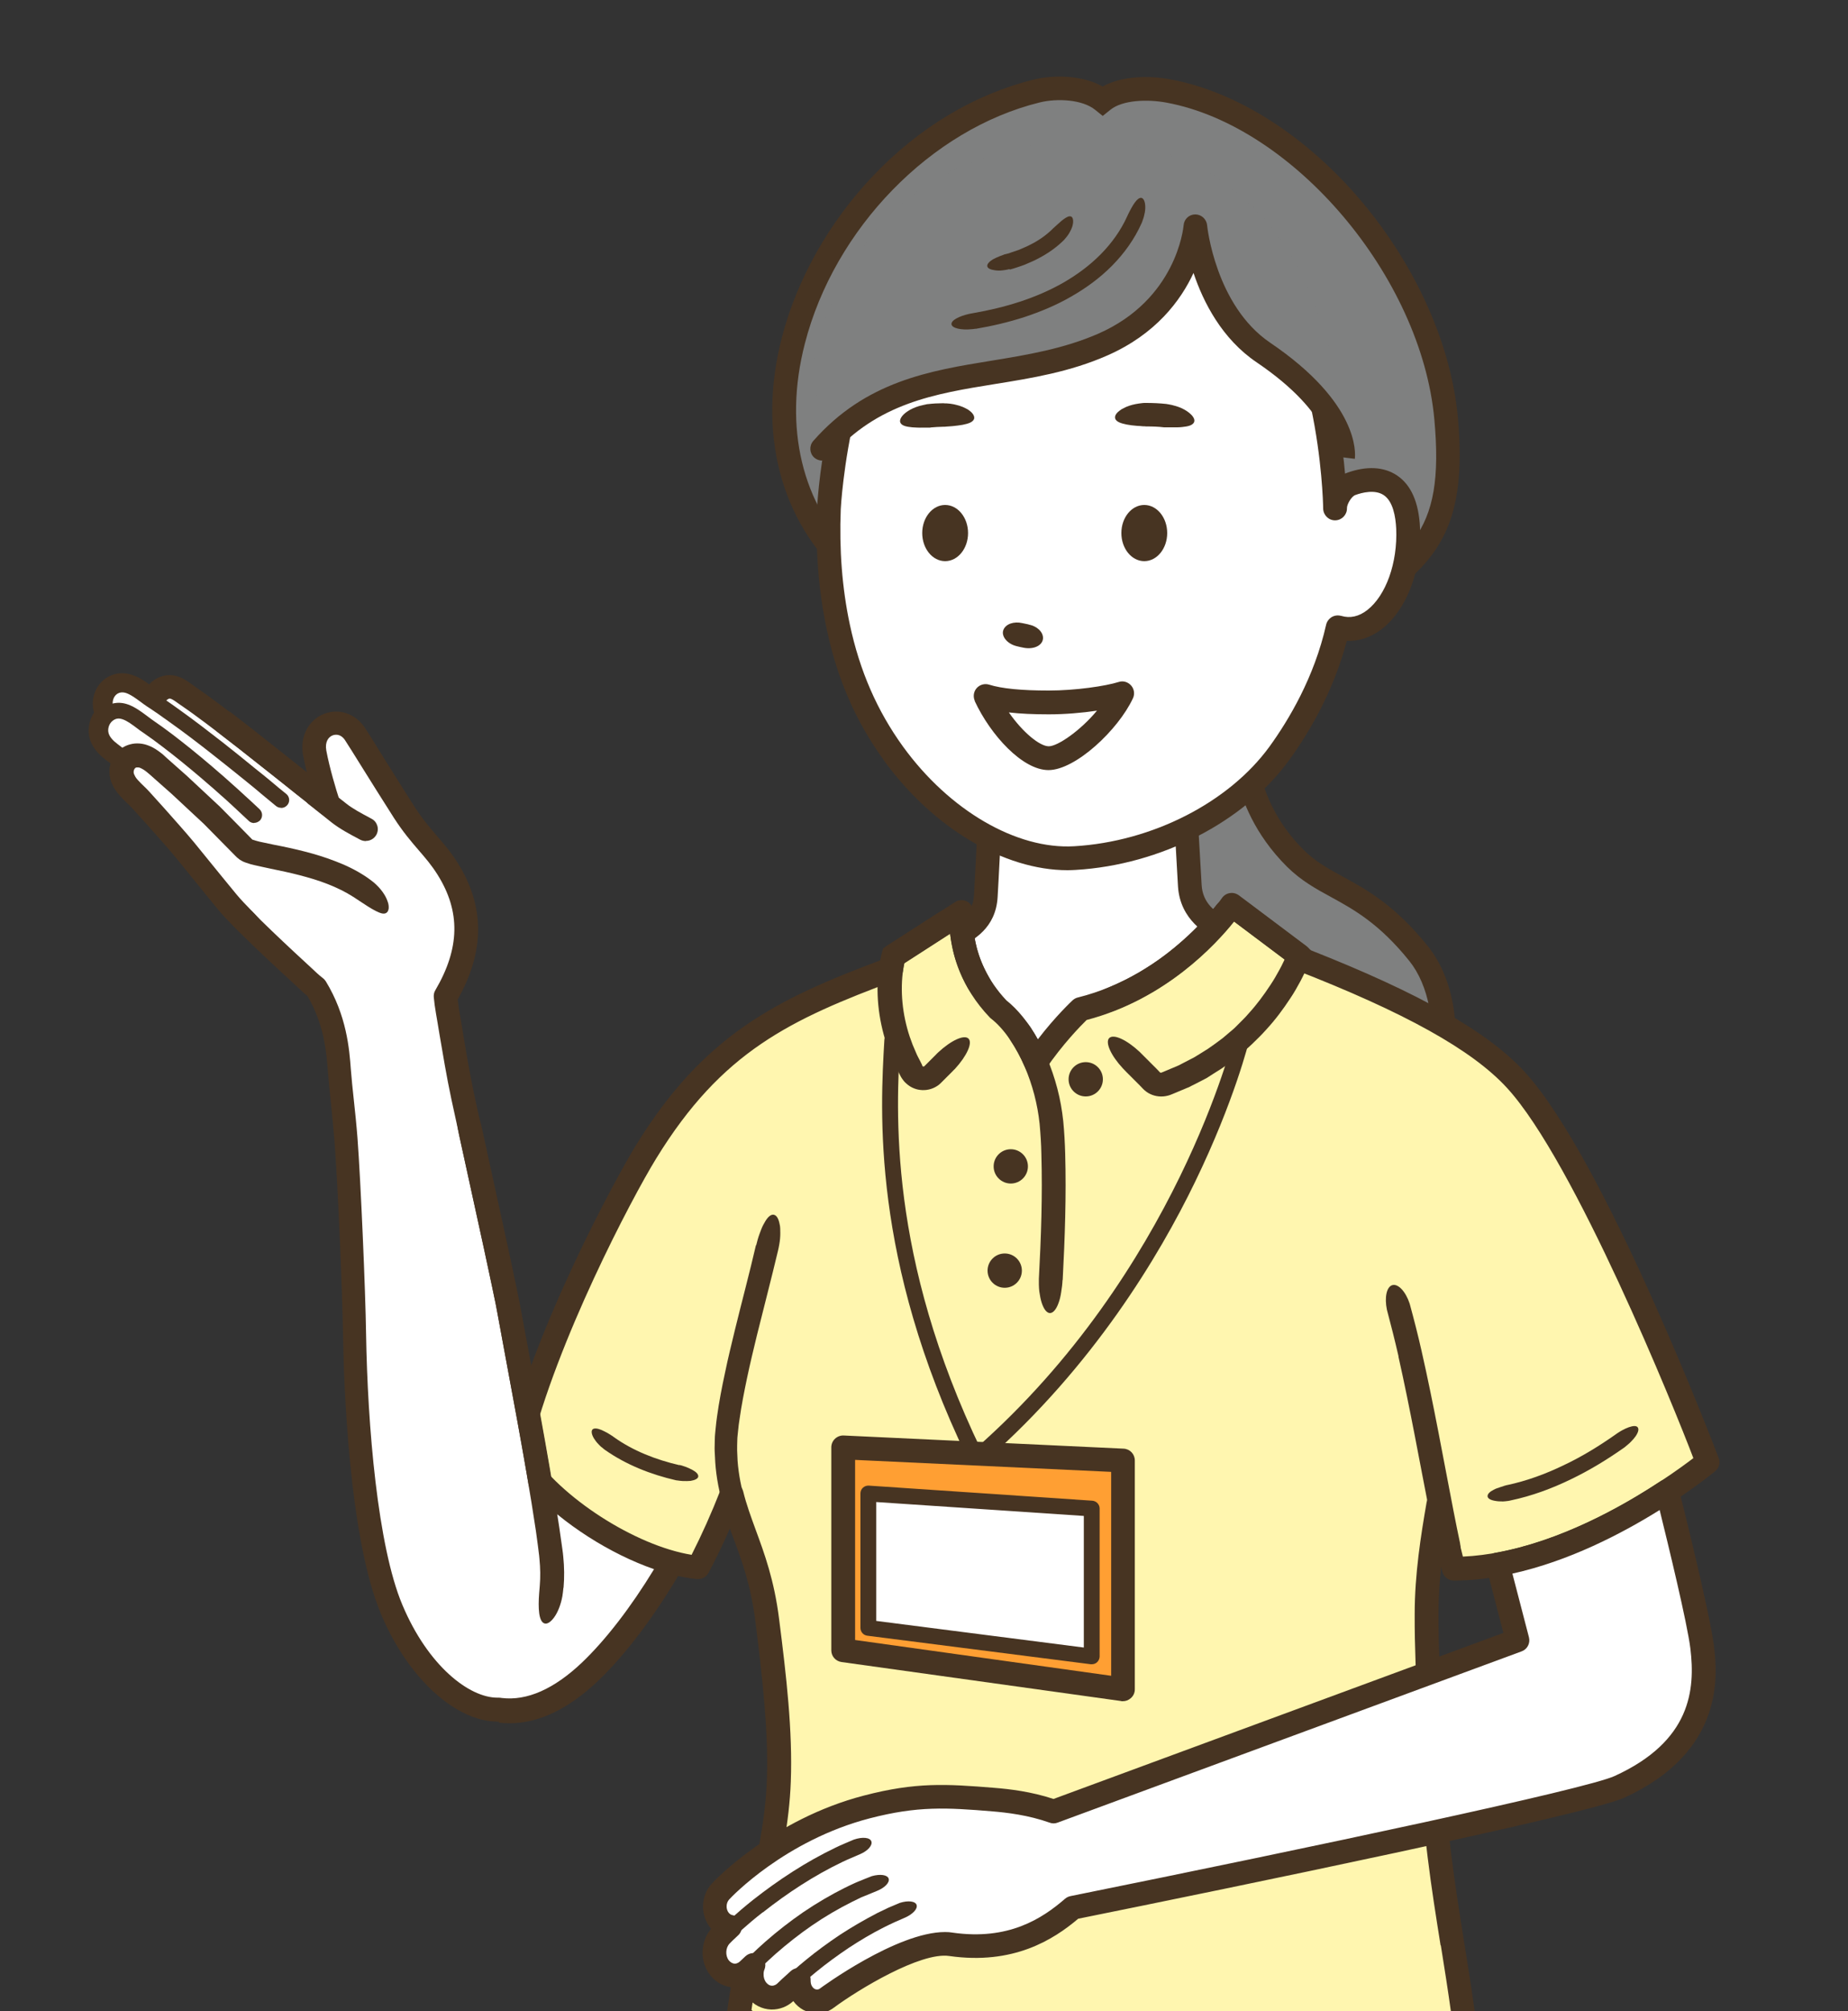 <?xml version="1.0" encoding="UTF-8"?>
<svg id="_レイヤー_2" data-name="レイヤー 2" xmlns="http://www.w3.org/2000/svg" xmlns:xlink="http://www.w3.org/1999/xlink" viewBox="0 0 125 136">
  <rect x="0" y="0" width="125" height="136" fill="#333333" stroke="none"/>
  <defs>
    <style>
      .cls-1 {
        fill: none;
      }

      .cls-2 {
        fill: #7f8080;
      }

      .cls-3 {
        fill: #fff;
      }

      .cls-4 {
        fill: #473422;
      }

      .cls-5 {
        fill: #ff9f33;
      }

      .cls-6 {
        fill: #fff6af;
      }

      .cls-7 {
        clip-path: url(#clippath);
      }
    </style>
    <clipPath id="clippath">
      <rect class="cls-1" width="125" height="136"/>
    </clipPath>
  </defs>
  <g id="design">
    <g class="cls-7">
      <g>
        <g>
          <g>
            <path class="cls-2" d="M84.37,51.86s.28,3.23,3.26,6.19c2.23,2.21,4.85,2.09,8.34,6.44,3.02,3.77,2.4,12.5-5.27,16.94.34-10.59-6.86-7.19-9.7-14.58-2.84-7.39-1.21-13.99-1.21-13.99l4.58-1Z"/>
            <path class="cls-4" d="M90.28,82.12c-.25-.15-.4-.42-.39-.71.18-5.68-1.8-6.89-4.32-8.43-1.89-1.16-4.04-2.48-5.33-5.83-2.89-7.54-1.3-14.19-1.24-14.47.07-.3.31-.53.61-.59l4.58-1c.22-.05.46,0,.64.14.19.14.3.35.33.57,0,.03.31,2.99,3.03,5.69.79.78,1.64,1.25,2.63,1.79,1.66.91,3.54,1.94,5.77,4.72,1.63,2.04,2.24,5.17,1.64,8.38-.77,4.07-3.3,7.54-7.13,9.76-.12.07-.26.11-.4.11s-.29-.04-.41-.11ZM80.47,53.53c-.29,1.62-1.01,7.09,1.27,13.03,1.09,2.85,2.83,3.91,4.67,5.04,2.4,1.47,4.87,2.98,5.08,8.36,3.66-2.61,4.8-6,5.16-7.89.51-2.72,0-5.43-1.32-7.08-2.03-2.53-3.76-3.48-5.29-4.32-1.05-.57-2.04-1.12-2.99-2.06-2.22-2.21-3.04-4.55-3.34-5.8l-3.25.71Z"/>
          </g>
          <g>
            <path class="cls-3" d="M64.52,63.35c.85-.45,2.06-1.06,2.16-2.75.09-1.53.35-6.79.35-6.79l6.56,1.52,6.56-1.52s.26,4.55.35,6.08c.1,1.69,1.31,2.48,2.16,2.93,1.77.93,4.95,2.61,7.71,4.1-4.41,7.44-12.2,32.96-16.77,32.96-4.57,0-12.36-24.98-16.77-32.42,2.76-1.49,5.94-3.17,7.71-4.1Z"/>
            <path class="cls-4" d="M61.69,80.27c-2.08-5.06-4.05-9.84-5.57-12.41-.11-.19-.14-.41-.08-.62.06-.21.2-.39.39-.49,2.79-1.51,6.03-3.22,7.71-4.1h0l.04-.02c.95-.5,1.63-.94,1.7-2.07.09-1.51.34-6.73.35-6.79.01-.24.13-.46.32-.6.19-.14.43-.19.66-.14l6.37,1.48,6.37-1.48c.23-.05.47,0,.66.14.19.14.31.36.32.6,0,0,.26,4.55.35,6.08.07,1.23.92,1.84,1.73,2.27,1.68.88,4.92,2.59,7.71,4.1.19.1.33.28.39.49.06.21.03.43-.08.62-1.54,2.6-3.53,7.53-5.64,12.75-5.18,12.82-8.57,20.6-11.81,20.6-3.25,0-6.82-8.08-11.89-20.4ZM82.27,63.53c-.61-.32-2.45-1.29-2.59-3.59-.06-1.09-.21-3.71-.29-5.13l-5.63,1.31c-.12.03-.24.03-.36,0l-5.62-1.3c-.08,1.59-.23,4.73-.3,5.84-.12,2.12-1.64,2.92-2.55,3.39l-.04.02c-1.54.81-4.37,2.31-6.98,3.71,1.51,2.77,3.33,7.21,5.26,11.89,1.95,4.75,3.97,9.65,5.89,13.42,2.75,5.4,4.07,5.99,4.52,5.99s1.75-.59,4.48-6.04c1.9-3.81,3.91-8.77,5.85-13.56,1.96-4.83,3.81-9.42,5.34-12.24-2.61-1.4-5.44-2.9-6.98-3.71Z"/>
          </g>
          <g>
            <path class="cls-6" d="M43.68,77.9c4.45-7.25,9.12-9.58,16.59-12.38.08-.57.19-.9.19-.9l4.58-2.95s-.46,3.48,2.49,6.56c.95.73,1.86,2.02,2.54,3.6,1.46-2.14,3.03-3.6,3.03-3.6,6.58-1.63,10.22-7.06,10.22-7.06l4.58,3.44s-.02.06-.06.17c6.87,2.67,12.04,5.33,14.7,8.23,5.24,5.7,12.88,25.53,12.96,25.85,0,0-8.65,7.18-17.16,7.21-.28-1.09-.64-2.62-1.04-4.37-.41,2.35-.8,4.85-.8,7.46,0,3.21.23,6.49.34,9.63.32,9.1,2.08,14.15,2.76,23.28,0,0-15.3,4.07-31.81.82-14.96-2.62-17.81-6.73-17.81-6.73.92-6.56,2.52-10.95,2.7-15.72.13-3.32-.29-6.99-.78-10.86-.51-4.02-1.78-5.95-2.42-8.55-.65,1.65-1.39,3.32-2.25,4.96-4.17-.42-10.08-4.13-12.25-7.79,1.77-7.62,7.05-17.6,8.72-20.3Z"/>
            <path class="cls-4" d="M67.64,143.69c-6.29-1.1-11.25-2.59-14.75-4.43-2.68-1.41-3.5-2.52-3.58-2.64-.11-.17-.16-.37-.13-.57.4-2.88.94-5.38,1.42-7.59.63-2.91,1.17-5.43,1.27-8.05.12-3.29-.3-6.95-.77-10.73-.31-2.47-.91-4.1-1.5-5.68-.08-.21-.16-.42-.23-.63-.46,1.05-.94,2.05-1.44,2.99-.15.29-.46.46-.79.43-4.46-.44-10.59-4.35-12.86-8.18-.1-.18-.14-.39-.09-.59,1.9-8.17,7.52-18.44,8.81-20.54,4.61-7.52,9.58-9.92,16.56-12.54.07-.33.13-.53.14-.56.06-.18.17-.33.33-.43l4.58-2.95c.26-.17.6-.17.86,0,.26.17.41.47.37.78-.02.13-.35,3.13,2.23,5.87.77.61,1.51,1.52,2.13,2.64,1.21-1.58,2.29-2.58,2.35-2.64.1-.09.22-.16.35-.19,6.18-1.53,9.71-6.67,9.75-6.72.12-.18.32-.31.53-.34.22-.04.44.02.62.15l4.58,3.44c.09.07.16.15.22.25,7.42,2.92,12.05,5.54,14.53,8.25,5.46,5.95,13.1,26.03,13.15,26.19.08.3-.02.61-.26.81-.09.07-8.86,7.38-17.68,7.4h0c-.37,0-.69-.25-.78-.6-.03-.1-.05-.2-.08-.31-.11,1.04-.18,2.12-.18,3.2,0,2.13.1,4.33.2,6.46.05,1.04.1,2.11.14,3.15.17,4.93.77,8.61,1.39,12.52.52,3.22,1.05,6.55,1.36,10.73.03.38-.22.74-.59.83-.11.03-8.05,2.09-18.58,2.09-4.22,0-8.86-.33-13.57-1.26ZM97.44,131.55c-.63-3.96-1.23-7.69-1.41-12.72-.04-1.03-.09-2.1-.14-3.13-.1-2.14-.21-4.36-.2-6.53,0-2.72.42-5.34.81-7.59.07-.38.39-.65.77-.66.38,0,.72.25.8.62.36,1.55.64,2.78.88,3.73,6.87-.31,13.82-5.31,15.59-6.66-1.25-3.3-8.03-20.05-12.6-25.03-2.36-2.58-6.94-5.12-14.4-8.02-.2-.08-.36-.23-.44-.43-.02-.04-.03-.08-.04-.12l-3.58-2.69c-1.23,1.54-4.64,5.26-9.98,6.66-.41.4-1.63,1.65-2.77,3.32-.16.24-.45.38-.74.35-.29-.03-.54-.21-.66-.48-.62-1.44-1.45-2.63-2.29-3.28-.03-.02-.06-.05-.09-.08-1.95-2.04-2.53-4.23-2.68-5.66l-3.1,2c-.03.13-.06.3-.09.51-.04.29-.24.54-.51.64-7.1,2.65-11.73,4.79-16.18,12.04h0c-1.68,2.73-6.75,12.39-8.54,19.75,2.04,3.18,7.12,6.44,10.93,7.06.69-1.36,1.35-2.83,1.96-4.39.13-.32.45-.53.8-.51.35.02.64.27.73.61.22.9.53,1.73.85,2.61.58,1.58,1.25,3.38,1.58,6.03.49,3.84.92,7.57.79,10.99-.1,2.77-.66,5.34-1.31,8.33-.45,2.09-.96,4.44-1.35,7.11.85.85,4.76,4.04,17.12,6.2,14.23,2.8,27.73.06,30.8-.65-.31-3.79-.81-6.9-1.29-9.91Z"/>
          </g>
          <g>
            <g>
              <path class="cls-4" d="M65.91,98.87c.08,0,.16-.02.23-.05.27-.13.38-.45.25-.71-6.35-13.16-5.77-23-5.5-27.74.02-.29-.21-.55-.5-.56-.29-.02-.55.21-.57.5-.28,4.82-.87,14.85,5.6,28.26.09.19.28.3.48.3Z"/>
              <path class="cls-4" d="M66.38,98.87c.13,0,.25-.04.35-.13,7.2-6.35,11.65-13.74,14.11-18.82,2.67-5.51,3.63-9.45,3.67-9.62.07-.29-.11-.58-.4-.64-.29-.07-.58.11-.64.4-.04.16-3.93,15.96-17.45,27.88-.22.2-.24.53-.05.75.11.12.25.18.4.18Z"/>
            </g>
            <g>
              <g>
                <polygon class="cls-5" points="75.96 114.25 57.04 111.61 57.04 97.88 75.96 98.77 75.96 114.25"/>
                <path class="cls-4" d="M75.85,115.04l-18.93-2.64c-.4-.06-.69-.39-.69-.79v-13.73c0-.22.09-.43.25-.58.16-.15.37-.23.59-.22l18.93.89c.43.02.76.37.76.8v15.48c0,.23-.1.45-.28.6-.15.13-.33.2-.53.2-.04,0-.07,0-.11,0ZM57.84,98.72v12.19s17.32,2.42,17.32,2.42v-13.79s-17.32-.81-17.32-.81Z"/>
              </g>
              <g>
                <polygon class="cls-3" points="58.74 110.09 58.74 101 73.85 102.02 73.85 112.02 58.74 110.09"/>
                <path class="cls-4" d="M73.78,112.55l-15.11-1.93c-.27-.03-.47-.26-.47-.53v-9.09c0-.15.06-.29.17-.39.11-.1.25-.15.4-.14l15.11,1.02c.28.02.5.25.5.53v10c0,.15-.07.3-.18.4-.1.09-.22.13-.35.13-.02,0-.05,0-.07,0ZM59.27,101.57v8.05s14.04,1.8,14.04,1.8v-8.9s-14.04-.94-14.04-.94ZM58.74,110.09h0,0Z"/>
              </g>
            </g>
          </g>
          <g>
            <g>
              <path class="cls-3" d="M48.79,130.87s.24-.24.59-.56c-.26-.05-.51-.19-.69-.41-.47-.56-.44-1.44.05-1.97.16-.17,3.94-4.17,9.9-5.71,3.37-.88,5.35-.76,8.57-.49,1.18.1,2.63.29,4.06.8l31.38-11.58-1.33-5.13c4.53-.81,8.81-3.21,11.45-4.96,0,0,2.09,8.27,2.37,10.56.28,2.3.45,6.68-5.59,9.44-2.51,1.15-28.34,6.43-36.98,8.17-1.82,1.58-4.32,3.04-8.25,2.47-2.38-.34-6.96,2.58-8.38,3.64-.21.16-.46.24-.71.23-.4-.01-.78-.25-1-.63-.15-.25-.21-.54-.2-.84-.54.47-.85.78-.86.79-.27.27-.61.41-.97.4-.39-.01-.74-.2-1-.52-.25-.31-.37-.71-.35-1.13.01-.2.05-.38.12-.56-.21.19-.32.31-.33.31-.27.27-.61.41-.97.4-.38-.01-.74-.2-1-.52-.51-.64-.46-1.64.12-2.22Z"/>
              <path class="cls-4" d="M55.2,136.16c-.61-.02-1.17-.32-1.54-.83-.41.38-.94.58-1.49.57-.63-.02-1.2-.31-1.6-.82-.17-.22-.3-.46-.39-.72-.17.04-.35.06-.53.05-.62-.02-1.2-.32-1.6-.82-.73-.92-.69-2.27.05-3.15,0,0-.02-.02-.02-.03-.73-.87-.7-2.2.08-3.04.16-.18,4.11-4.34,10.28-5.94,3.49-.91,5.53-.79,8.84-.52,1,.08,2.47.25,3.98.75l30.43-11.23-1.15-4.43c-.06-.22-.02-.45.1-.63.12-.19.31-.32.53-.36,4.34-.78,8.46-3.06,11.15-4.84.22-.14.49-.17.73-.08.24.09.42.3.49.55.09.34,2.1,8.34,2.39,10.66.21,1.76.86,7.11-6.05,10.27-2.52,1.15-26.51,6.08-36.95,8.19-1.69,1.43-4.4,3.14-8.73,2.52-1.94-.28-6.16,2.28-7.79,3.49-.34.26-.74.39-1.16.39-.02,0-.04,0-.05,0ZM64.43,130.7c3.78.54,6.05-.94,7.61-2.29.1-.09.23-.15.37-.18,16.52-3.34,34.86-7.23,36.8-8.12,5.18-2.36,5.46-5.85,5.13-8.61-.21-1.73-1.51-7.07-2.08-9.38-2.6,1.62-6.15,3.46-9.96,4.3l1.12,4.31c.1.4-.11.81-.5.95l-31.38,11.58c-.18.07-.37.07-.55,0-1.44-.51-2.89-.68-3.86-.76-3.13-.26-5.06-.37-8.3.47-5.73,1.49-9.36,5.32-9.51,5.49-.22.24-.23.66-.02.91.05.05.12.12.22.14.3.05.54.27.63.57.08.29,0,.61-.23.81-.31.29-.51.48-.56.54-.29.29-.31.83-.06,1.15.11.13.25.21.39.22.17,0,.3-.09.38-.17.02-.02.14-.13.35-.33.28-.26.69-.29,1-.07.31.21.43.61.29.96-.04.09-.06.19-.06.3-.01.22.05.43.18.59.08.09.2.21.39.21.17,0,.3-.09.37-.16.06-.06.4-.39.91-.84.24-.21.59-.26.88-.12.29.14.47.44.45.76,0,.14.02.28.09.39.08.14.2.22.33.23.07,0,.15-.02.21-.07.05-.04,5.19-3.82,8.46-3.82.18,0,.35.01.52.04Z"/>
            </g>
            <path class="cls-4" d="M59.28,129.41c-.85.44-1.67.92-2.47,1.44-.79.53-1.56,1.09-2.29,1.69-.31.25-.6.5-.88.75-.44.42-.62.92-.42,1.11.2.2.68.05,1.13-.32.27-.23.55-.48.85-.72.71-.58,1.45-1.12,2.21-1.63.76-.5,1.55-.97,2.36-1.38.25-.12.5-.25.75-.36.25-.11.49-.22.73-.32.5-.23.83-.58.75-.84-.08-.26-.58-.32-1.14-.14-.25.11-.51.22-.78.33-.26.12-.52.25-.79.38Z"/>
            <path class="cls-4" d="M57.16,127.66c-.98.49-1.93,1.05-2.83,1.66-.9.62-1.76,1.29-2.58,2.01-.34.3-.67.61-.97.9-.42.44-.57.95-.36,1.14.21.19.68.01,1.11-.37.29-.28.61-.57.93-.86.79-.69,1.61-1.34,2.47-1.93.86-.59,1.76-1.12,2.7-1.59.14-.07.29-.14.43-.21.14-.07.28-.14.43-.19.29-.12.57-.24.85-.35.51-.21.85-.56.77-.82-.08-.26-.57-.33-1.14-.17-.3.11-.59.24-.9.36-.15.06-.3.13-.45.2-.15.07-.3.14-.45.22Z"/>
            <path class="cls-4" d="M51.59,129.34c1.67-1.32,3.47-2.5,5.39-3.42.2-.1.4-.18.6-.27.2-.09.39-.17.58-.25.53-.22.87-.6.78-.87s-.61-.32-1.19-.12c-.2.09-.4.17-.61.26-.21.09-.42.18-.62.28-2,.96-3.86,2.18-5.59,3.54-.53.42-1.04.86-1.51,1.28-.41.41-.57.89-.38,1.08.19.19.65.05,1.09-.3.46-.41.95-.83,1.47-1.23Z"/>
          </g>
          <path class="cls-4" d="M102.19,101.47c1.42-.3,2.77-.8,4.05-1.42,1.29-.62,2.5-1.36,3.66-2.18.03-.02.05-.04.07-.06.04-.03.08-.07.12-.1.08-.07.16-.13.22-.2.14-.14.25-.27.34-.4.17-.26.22-.47.12-.59-.09-.11-.31-.1-.59,0-.14.05-.3.12-.46.21-.08.05-.17.09-.25.15-.04.03-.08.05-.12.08-.03.02-.05.03-.07.05-1.11.78-2.28,1.5-3.51,2.08-1.22.59-2.5,1.06-3.81,1.34-.03,0-.06.01-.09.02-.04.01-.07.02-.11.03-.1.03-.19.06-.27.09-.17.05-.33.11-.46.18-.26.13-.42.29-.41.44.01.15.2.26.51.31.15.03.33.04.53.04.1,0,.2-.02.31-.03.04,0,.08-.01.12-.02.03,0,.06-.01.09-.02Z"/>
          <path class="cls-4" d="M66.83,65.98c-.37-.67-.66-1.39-.82-2.13-.04-.19-.08-.37-.11-.56-.02-.09-.03-.19-.04-.28l-.04-.28-.02-.14s-.03-.1-.04-.14c-.12-.38-.41-.7-.76-.87-.35-.17-.78-.19-1.16-.05-.1.03-.18.09-.28.14l-.23.15-.27.17-.53.34-1.06.68-1.06.68-.39.25-.26.18s-.03.04-.04.06l-.02.07-.04.15c-.03.1-.05.19-.07.29l-.03.14-.02.09c-.02.11-.05.23-.06.34-.28,1.82-.07,3.65.49,5.36.08.21.14.43.23.63l.26.62c.08.21.2.4.3.6l.15.3.04.07s.02.03.03.05l.04.06c.05.08.12.16.18.23.14.14.3.27.48.36.18.09.37.15.56.17.39.05.8-.04,1.14-.26.08-.05.16-.11.23-.18l.05-.05.03-.03.06-.06.22-.22.45-.45c.06-.06.11-.12.17-.17.8-.87,1.21-1.76.92-2.05-.29-.29-1.18.12-2.05.93-.06.05-.11.11-.17.17l-.45.45-.22.22-.06.06-.03.03s0,0,0,0c0,0-.01,0-.01.01-.03.03-.11.02-.13-.02,0,0,0,0-.01-.02h0s0,0,0-.02l-.03-.07-.13-.26c-.09-.18-.19-.35-.26-.53l-.23-.54c-.07-.18-.13-.37-.2-.55-.49-1.48-.66-3.09-.43-4.6.01-.09.03-.19.05-.28l.02-.1.14-.09,1.06-.68,1.9-1.22v.06c.02.11.03.23.05.34.04.23.08.45.13.68.2.9.54,1.76.99,2.56.07.11.13.22.2.32.35.51.76.87,1.11,1.07.35.19.64.22.78.09.15-.14.13-.42.02-.76-.11-.35-.31-.77-.56-1.22-.05-.09-.1-.18-.15-.27Z"/>
          <path class="cls-4" d="M75.78,68.18c.44-.17.85-.39,1.27-.59.41-.23.82-.44,1.21-.69.79-.48,1.55-1.03,2.26-1.62.71-.59,1.39-1.23,2.02-1.91.32-.34.62-.69.91-1.06.01-.01,0,0,0,0h0s.03.02.03.02l3.41,2.56-.08.17c-.08.18-.18.36-.27.53-.19.35-.39.7-.62,1.04-.44.67-.93,1.33-1.47,1.92-.26.31-.56.58-.84.87-.14.15-.3.27-.45.4l-.46.39c-.32.24-.64.48-.98.71l-.51.32-.26.16-.13.08-.13.07-.54.28-.27.14-.13.07-.14.06-1.05.44s-.05,0-.07,0c-.01,0-.02,0-.03-.02l-.22-.23-.9-.9c-.09-.09-.18-.18-.26-.26-.87-.81-1.75-1.22-2.05-.93-.29.29.11,1.18.92,2.05.08.08.17.17.26.27l.9.9.22.23c.13.13.3.26.48.34.36.17.78.21,1.17.11.05-.01.1-.03.14-.04l.08-.03.15-.06.31-.13.62-.26.15-.06.15-.08.3-.15.6-.31.15-.08.14-.09.28-.18.57-.36c.37-.25.72-.52,1.08-.79l.51-.44c.17-.15.34-.29.5-.45.32-.31.64-.62.94-.96.61-.66,1.14-1.37,1.63-2.12.25-.37.47-.76.68-1.15.1-.2.21-.4.3-.6l.07-.15s.03-.06.05-.11l.06-.15c.08-.19.17-.39.23-.58.34-.44-.22-.64-.51-.91l-.67-.5-1.02-.77-2.04-1.53-.1-.08s-.09-.06-.14-.09c-.09-.06-.19-.11-.3-.14-.21-.07-.43-.1-.64-.07-.22.02-.42.1-.61.21-.09.06-.18.12-.26.2-.04.04-.08.08-.11.12l-.05.07-.05.06c-.26.33-.55.65-.84.97-.58.63-1.21,1.21-1.87,1.76-.66.55-1.35,1.05-2.08,1.49-.36.23-.74.43-1.11.63-.38.18-.76.38-1.16.54-.16.07-.31.14-.46.2-.5.21-.91.46-1.21.68-.29.23-.45.46-.41.66.05.19.3.31.69.35.4.05.92-.04,1.49-.21.17-.06.34-.13.51-.2Z"/>
          <circle class="cls-4" cx="67.96" cy="85.93" r="1.16"/>
          <path class="cls-4" d="M69.53,78.88c0-.64-.52-1.16-1.16-1.16s-1.16.52-1.16,1.16c0,.64.52,1.16,1.16,1.16s1.16-.52,1.16-1.16Z"/>
          <circle class="cls-4" cx="73.44" cy="72.99" r="1.16"/>
          <path class="cls-4" d="M71.88,86.58c.15-2.85.25-5.69.17-8.57-.02-.72-.06-1.44-.13-2.18-.08-.75-.21-1.49-.4-2.21-.38-1.45-.96-2.84-1.8-4.12-.04-.06-.08-.11-.12-.17-.05-.06-.1-.13-.16-.2-.11-.13-.22-.25-.33-.35-.11-.11-.22-.2-.34-.28-.12-.08-.22-.16-.33-.21-.11-.06-.21-.1-.31-.13-.1-.03-.19-.04-.27-.05-.16,0-.27.03-.34.12-.07.09-.08.21-.06.36.01.07.04.15.06.23.03.09.06.18.11.27.05.09.09.2.15.3.06.1.12.21.18.32.07.11.14.23.21.35.04.06.08.12.11.18.03.05.06.1.09.15.72,1.09,1.25,2.35,1.59,3.64.17.65.29,1.31.36,1.97.06.68.11,1.37.12,2.06.08,2.79-.02,5.62-.17,8.43,0,.06,0,.13,0,.19,0,.07,0,.14,0,.2,0,.18.02.32.03.46.04.29.09.54.16.76.14.43.34.7.56.7.22,0,.43-.26.58-.68.08-.21.14-.46.18-.74.02-.13.04-.3.06-.42,0-.07.02-.14.02-.21,0-.06.01-.13.01-.19Z"/>
          <path class="cls-4" d="M94.59,91.74c.8,3.55,1.44,7.16,2.15,10.77.15.75.3,1.5.45,2.2.22.87.73,1.48,1.14,1.37.41-.11.57-.84.43-1.71-.15-.69-.29-1.42-.44-2.17-.7-3.59-1.34-7.21-2.16-10.82-.25-1.11-.53-2.2-.81-3.22-.27-.82-.78-1.36-1.17-1.25-.39.11-.54.83-.37,1.66.27,1.01.54,2.08.79,3.17Z"/>
          <g>
            <g>
              <g>
                <g>
                  <path class="cls-2" d="M79.04,6.15c-1.39-.26-3.36-.24-4.46.66-1.1-.9-3.08-1-4.46-.66-14.03,3.45-22.98,22.72-12.54,32.33l17.44-.86,13.55,4.96c7.26-4.16,10.02-5.8,9.24-14.29-.9-9.83-9.62-20.45-18.77-22.13Z"/>
                  <path class="cls-4" d="M74.9,38.44l-17.61.87-.25-.23c-4.28-3.94-5.8-9.86-4.16-16.23,1.01-3.93,3.19-7.81,6.13-10.91,3.12-3.3,6.9-5.57,10.92-6.56,1.36-.33,3.29-.3,4.65.47,1.32-.73,3.18-.75,4.6-.48,4.5.83,9.22,3.85,12.95,8.29,3.67,4.37,6.03,9.68,6.48,14.56.83,9.06-2.45,10.94-9.64,15.06l-.32.19-13.75-5.03ZM78.9,6.94c-1.3-.24-2.98-.18-3.8.49l-.51.41-.51-.41c-.87-.71-2.59-.79-3.76-.5-7.35,1.81-13.88,8.52-15.88,16.31-1.46,5.66-.2,10.9,3.45,14.43l17.26-.85,13.35,4.88c6.92-3.97,9.24-5.43,8.52-13.34-.88-9.63-9.52-19.83-18.12-21.42h0Z"/>
                </g>
                <g>
                  <path class="cls-3" d="M56.7,42.38c.64,3.02,1.78,5.88,3.74,8.57,3.2,4.4,7.99,7.33,12.28,7.07,4.93-.29,10.61-2.67,13.81-7.07,1.46-2.01,3.16-4.97,3.96-8.53,2.61.79,4.93-2.64,4.75-6.7-.15-3.33-2.11-3.62-3.84-3-.62.23-1.11,1.1-1.09,1.66,0,0-.1-12.21-6.01-17.46-4.96-4.4-11.58-3.88-11.58-3.88,0,0-5.19-.52-10.15,3.88-5.91,5.25-6.5,17.46-6.5,17.46-.12,2.77.08,5.44.63,8Z"/>
                  <path class="cls-4" d="M59.79,51.42c-1.89-2.6-3.16-5.5-3.87-8.87h0c-.55-2.58-.77-5.34-.65-8.2h0c.03-.72.77-12.7,6.77-18.02,4.9-4.35,9.99-4.14,10.69-4.09.78-.05,7.17-.3,12.1,4.09,4.55,4.04,5.81,11.8,6.15,15.7.05-.02.1-.04.15-.06,1.31-.47,2.48-.41,3.36.18.96.64,1.48,1.83,1.56,3.54.13,2.85-.89,5.53-2.58,6.85-.73.56-1.55.84-2.37.8-.92,3.48-2.61,6.3-3.92,8.09-3.02,4.15-8.67,7.06-14.41,7.4-.19.01-.37.02-.56.02-4.29,0-9.11-2.86-12.42-7.42ZM90.72,41.65c.6.18,1.19.05,1.76-.39,1.27-.99,2.06-3.2,1.96-5.51-.04-.8-.21-1.85-.85-2.27-.59-.39-1.46-.17-1.92,0-.25.09-.55.6-.56.86,0,.01,0,.03,0,.04,0,.44-.35.8-.79.81-.44.01-.8-.34-.82-.78,0-.01,0-.03,0-.04-.01-.64-.29-12-5.74-16.84-4.63-4.11-10.92-3.69-10.98-3.68-.05,0-.1,0-.14,0-.05,0-4.9-.44-9.54,3.68-2.89,2.57-4.43,6.99-5.21,10.25-.86,3.6-1.02,6.61-1.02,6.64-.11,2.73.09,5.36.61,7.8.67,3.15,1.85,5.85,3.6,8.27,3.14,4.33,7.69,6.97,11.58,6.74,5.28-.31,10.46-2.96,13.21-6.74,1.3-1.8,3.03-4.68,3.83-8.24.05-.22.19-.4.38-.52.12-.07.26-.11.4-.11.08,0,.16.01.23.03ZM56.7,42.38h0,0Z"/>
                </g>
                <g>
                  <g>
                    <path class="cls-4" d="M62.93,28.91c.29-.03.59-.04.88-.05,0,0,0,0,0,0,.07,0,.13,0,.2-.01.14-.01.28-.02.41-.03.26-.02.49-.06.69-.09.4-.08.67-.17.77-.38.04-.1.02-.22-.08-.36-.05-.07-.11-.13-.2-.2-.08-.07-.18-.13-.29-.18-.22-.12-.49-.2-.8-.27-.15-.03-.31-.05-.48-.06-.08,0-.16,0-.23-.01,0,0,0,0-.01,0-.34,0-.69.02-1.03.06,0,0,0,0-.01,0,0,0,0,0,0,0-.04,0-.08.01-.11.02-.16.03-.32.07-.47.11-.3.09-.56.21-.77.35-.42.27-.6.6-.49.79.11.2.4.26.8.3.2.01.44.03.7.02.13,0,.27,0,.41,0h.1s0,0,0,0c0,0,0,0,.01,0Z"/>
                    <path class="cls-4" d="M78.9,27.32c-.46-.05-.92-.07-1.38-.07,0,0-.01,0-.02,0h-.11s-.08.01-.12.01c-.17.02-.32.04-.47.07-.3.06-.57.15-.79.27-.11.05-.21.11-.29.18-.08.06-.15.12-.2.19-.1.13-.12.25-.08.36.09.2.37.3.77.38.2.04.44.07.7.09.13,0,.27.02.41.03.07,0,.13,0,.2.01,0,0,0,0,.01,0,.4,0,.81.01,1.21.06,0,0,0,0,.01,0,0,0,0,0,0,0,.02,0,.07,0,.1,0,.14,0,.28,0,.41,0,.13,0,.26,0,.37,0,.12,0,.23-.01.33-.02.4-.04.69-.11.8-.31.05-.1.04-.22-.05-.36-.04-.07-.1-.14-.18-.21-.08-.07-.17-.15-.27-.21-.1-.07-.22-.13-.35-.19-.13-.06-.27-.11-.42-.15-.15-.05-.3-.08-.47-.11-.04,0-.07-.01-.11-.02,0,0,0,0,0,0,0,0,0,0-.01,0Z"/>
                    <g>
                      <ellipse class="cls-4" cx="63.93" cy="36.05" rx="1.55" ry="1.9"/>
                      <ellipse class="cls-4" cx="77.4" cy="36.05" rx="1.55" ry="1.9"/>
                    </g>
                  </g>
                  <path class="cls-4" d="M69.58,42.23c-.14-.03-.28-.06-.43-.09-.56-.13-1.12.05-1.28.46-.16.41.24.94.9,1.1.16.04.33.08.5.11.33.06.66.02.89-.1.24-.12.38-.32.39-.54.01-.22-.1-.43-.27-.59-.17-.16-.41-.29-.7-.34Z"/>
                </g>
              </g>
              <g>
                <path class="cls-2" d="M73.26,9.57c-14.38,0-18.14,12.51-18.14,15.12s.48,5.66.48,5.66c5.33-6.08,12.43-4.17,18.99-7.04,5.81-2.55,6.26-8,6.26-8,0,0,.54,5.78,4.62,8.54,5.79,3.92,5.38,7.08,5.38,7.08,0-7.43-3.28-21.36-17.59-21.36Z"/>
                <path class="cls-4" d="M55.59,31.14c.22,0,.45-.09.6-.27,3.17-3.61,7.03-4.24,11.12-4.9,2.49-.4,5.07-.82,7.59-1.93,3.28-1.44,4.97-3.72,5.83-5.58.66,1.97,1.92,4.46,4.28,6.05,5.21,3.53,5.03,6.3,5.03,6.33l.8.09.8.1c.05-.37.3-3.77-5.72-7.85-3.71-2.51-4.27-7.9-4.27-7.95-.04-.41-.39-.73-.8-.73h0c-.42,0-.76.32-.79.74-.02.2-.5,5.02-5.78,7.33-2.34,1.02-4.81,1.43-7.2,1.82-4.19.68-8.52,1.39-12.07,5.43-.29.33-.26.84.07,1.13.15.13.34.2.53.2Z"/>
                <path class="cls-4" d="M65.99,22.24c1.12-.19,2.23-.45,3.31-.8,1.08-.36,2.15-.8,3.15-1.38,1-.57,1.95-1.26,2.77-2.09.82-.83,1.52-1.8,2-2.88.02-.05.05-.11.06-.16.15-.39.21-.77.18-1.06-.02-.28-.13-.47-.26-.49-.27-.03-.58.47-.9,1.13-.02.04-.04.09-.06.13-.43.95-1.05,1.81-1.79,2.56-.74.75-1.61,1.39-2.53,1.92-1.86,1.06-3.97,1.69-6.11,2.06-.07.01-.15.03-.22.04-.72.16-1.26.44-1.23.71.03.26.63.41,1.4.33.07,0,.15-.02.23-.03Z"/>
                <path class="cls-4" d="M68.3,18.23l.25-.07.25-.08.49-.17c.32-.14.65-.27.96-.44.63-.33,1.22-.74,1.74-1.26.01-.01.02-.02.03-.04.03-.03.07-.08.11-.13.07-.09.14-.18.19-.27.05-.09.1-.18.14-.27.04-.09.07-.17.09-.25.08-.32.03-.56-.11-.61-.14-.05-.31.05-.53.21-.06.04-.11.09-.17.14-.06.05-.12.1-.18.16-.06.06-.13.11-.2.18-.03.03-.07.07-.1.09-.01,0-.02.02-.03.03-.42.42-.92.78-1.47,1.06-.27.15-.56.26-.85.39l-.45.15-.22.08-.23.06s-.03,0-.04.01h-.02s-.07.03-.07.03c-.09.03-.18.07-.27.1-.17.07-.32.14-.45.21-.25.15-.4.32-.38.46.02.15.22.24.53.28.15.02.33.03.53,0,.1-.01.2-.03.31-.05l.07-.02h.02s.03,0,.05-.01Z"/>
              </g>
            </g>
            <g>
              <path class="cls-3" d="M66.67,47.07c.98,2.1,2.95,4.21,4.27,4.21s4-2.28,4.98-4.38c-.98.31-3.17.62-4.98.62s-3.29-.13-4.27-.44Z"/>
              <path class="cls-4" d="M65.94,47.41c-.13-.29-.09-.63.12-.87s.54-.33.84-.24c.85.27,2.21.4,4.03.4s3.85-.3,4.74-.58c.3-.1.63,0,.84.24.21.24.26.58.12.87-1,2.14-3.89,4.85-5.71,4.85-1.76,0-3.92-2.37-4.99-4.67ZM70.94,48.31c-1.04,0-1.93-.04-2.7-.13.94,1.35,2.09,2.29,2.7,2.29s2.15-1.07,3.26-2.41c-1,.15-2.17.25-3.26.25Z"/>
            </g>
          </g>
          <path class="cls-4" d="M51.13,84.22c-.44,1.9-.95,3.8-1.42,5.72-.23.96-.47,1.92-.67,2.9-.21.97-.4,1.95-.54,2.96-.03.25-.07.5-.09.76-.02.26-.06.51-.06.77,0,.26-.02.53-.01.79l.04.78c.07,1.04.28,2.07.57,3.06.3.99.66,1.91.99,2.83.33.91.61,1.82.82,2.74.02.09.04.18.07.26.27,1.04.68,1.84,1.07,1.79.19-.02.34-.26.42-.64.09-.38.08-.9-.02-1.47-.02-.09-.04-.19-.06-.28-.23-.99-.53-1.97-.87-2.91-.34-.94-.69-1.85-.96-2.75-.27-.9-.45-1.81-.52-2.74l-.03-.7c0-.23,0-.45.01-.68,0-.23.04-.46.06-.7.02-.23.05-.47.09-.71.13-.94.32-1.9.52-2.85.2-.95.43-1.9.66-2.85.47-1.9.97-3.8,1.43-5.74.03-.14.06-.27.08-.4.05-.27.07-.52.07-.76,0-.24,0-.45-.05-.63-.07-.37-.21-.59-.4-.62-.19-.03-.39.15-.57.45-.09.15-.19.33-.27.54-.08.21-.17.44-.24.69-.03.12-.07.25-.1.38Z"/>
        </g>
        <g>
          <path class="cls-4" d="M45.97,99.09c-1.6-.37-3.15-.97-4.46-1.91-.01-.01-.03-.02-.04-.03-.04-.03-.08-.05-.12-.08-.08-.05-.16-.1-.24-.15-.16-.09-.31-.16-.44-.22-.27-.11-.49-.13-.59-.03-.1.1-.07.33.09.6.08.13.19.28.33.42.07.07.14.15.23.21.04.03.08.07.12.1.01.01.03.03.05.04,1.46,1.03,3.14,1.68,4.83,2.07.02,0,.04,0,.06.01.03,0,.07,0,.1.01.1.01.21.03.3.03.19.01.37,0,.52-.01.3-.05.5-.15.52-.29.02-.15-.13-.31-.39-.45-.13-.07-.28-.14-.46-.21-.09-.03-.18-.06-.27-.09l-.07-.02h-.03s-.03-.02-.05-.03Z"/>
          <g>
            <g>
              <path class="cls-3" d="M7.28,48.34s.02-.01.03-.02c-.06-.09-.12-.19-.16-.31-.18-.56,0-1.24.53-1.54.31-.18.63-.19.93-.11.59.17,1.15.69,1.63.99.04.03.08.06.13.08.03-.16.09-.31.17-.44.22-.36.64-.61,1.06-.55.12.02.24.06.35.11.31.15.6.39.86.57.27.19.54.38.81.57.53.39,1.05.78,1.57,1.17,1.04.79,2.07,1.6,3.09,2.42,1.03.81,2.05,1.64,3.09,2.45.28.22.56.44.84.66-.28-.88-.71-2.32-.93-3.51-.34-1.87,1.71-2.7,2.7-1.32.55.82,1.77,2.85,3.35,5.32,1.14,1.78,2.03,2.37,2.96,3.85,1.87,2.98,1.53,5.78-.14,8.63.02.29.07.63.14,1.04.29,1.69.58,3.69,1.03,5.76.62,2.91,2.74,12.43,3.1,14.39.83,4.51,1.57,8.4,2.12,11.68,2.29,2.42,5.84,4.58,8.92,5.41-1.61,2.77-3.55,5.47-5.52,7.35-2,1.91-4.06,2.88-6.1,2.63-.04,0-.08-.01-.12-.02-2.48.06-5.51-2.65-7.24-6.79-1.72-4.1-2.41-12.25-2.51-18.65-.04-2.87-.36-10.32-.58-13.16-.13-1.69-.34-3.28-.44-4.65-.12-1.52-.31-3.51-1.58-5.58-.15-.11-.29-.23-.43-.36-1.26-1.16-4.52-4.13-5.63-5.49-.99-1.21-1.94-2.43-2.94-3.62-.16-.18-.32-.37-.48-.56-.16-.18-.32-.37-.48-.55-.32-.37-.64-.73-.97-1.09-.32-.37-.65-.72-.98-1.08-.44-.48-1.05-.91-1.24-1.56-.11-.4,0-.81.25-1.1-.26-.21-.53-.42-.81-.63-.36-.26-.7-.59-.83-1.01-.16-.5.02-1.08.42-1.41Z"/>
              <path class="cls-4" d="M33.76,116.44s-.06,0-.09-.01h0c-2.86,0-6.1-2.97-7.9-7.28-2.2-5.24-2.52-15.82-2.57-18.94-.04-2.82-.35-10.21-.58-13.11-.07-.88-.16-1.73-.24-2.55-.08-.74-.15-1.44-.2-2.1-.1-1.26-.24-3.16-1.39-5.1-.13-.1-.25-.2-.36-.31l-.3-.28c-1.52-1.4-4.34-3.99-5.41-5.3-.38-.47-.76-.93-1.13-1.4-.59-.73-1.19-1.48-1.79-2.2-.16-.19-.32-.37-.47-.55-.16-.18-.33-.37-.49-.55-.32-.37-.64-.73-.97-1.09-.24-.27-.49-.54-.73-.81l-.24-.26c-.1-.1-.21-.21-.33-.33-.4-.38-.89-.86-1.09-1.55-.1-.36-.1-.74,0-1.09-.09-.07-.18-.14-.27-.2-.37-.28-.9-.73-1.12-1.41-.19-.61-.08-1.3.27-1.83-.26-.93.11-1.92.91-2.39.47-.28,1.01-.34,1.56-.19.48.13.89.4,1.26.67.42-.46,1.04-.69,1.62-.61.19.03.38.09.58.18.29.14.54.32.77.49.07.05.14.11.21.15.26.18.52.37.78.55l.04.03c.58.42,1.1.81,1.59,1.19.94.72,1.93,1.49,3.1,2.43.48.38.97.77,1.45,1.15.17.14.35.28.53.42-.1-.41-.19-.81-.26-1.19-.25-1.41.5-2.41,1.36-2.77,1-.42,2.11-.08,2.77.84,0,0,0,.01.01.02.28.41.71,1.11,1.26,2,.58.92,1.29,2.07,2.1,3.34.56.87,1.05,1.44,1.53,2,.46.54.95,1.09,1.43,1.86,1.84,2.94,1.84,5.96,0,9.23.02.22.06.46.1.73.08.44.15.9.23,1.38.22,1.33.47,2.83.79,4.35.19.88.52,2.37.89,4.07.88,3.99,1.96,8.96,2.22,10.35.18.97.35,1.92.52,2.83.61,3.26,1.13,6.1,1.56,8.62,2.19,2.24,5.53,4.24,8.39,5.02.24.07.44.24.53.47.09.23.08.49-.05.71-1.79,3.08-3.8,5.75-5.66,7.53-2.01,1.92-4.03,2.89-6.01,2.89-.25,0-.49-.01-.73-.04ZM35.96,100.8c-.11-.12-.18-.26-.21-.42-.43-2.57-.97-5.47-1.6-8.84-.17-.92-.34-1.86-.52-2.83-.25-1.36-1.38-6.52-2.21-10.3-.37-1.7-.7-3.19-.89-4.08-.33-1.55-.58-3.08-.81-4.42-.08-.47-.15-.93-.23-1.37-.07-.41-.12-.77-.15-1.11-.01-.16.02-.33.11-.47,1.66-2.83,1.71-5.31.15-7.8-.42-.67-.84-1.15-1.28-1.66-.49-.57-1.05-1.22-1.67-2.18-.81-1.27-1.53-2.42-2.11-3.35-.54-.86-.96-1.55-1.22-1.94-.33-.46-.72-.34-.84-.29-.27.11-.51.44-.41,1.01.22,1.18.66,2.65.91,3.41.11.34-.02.7-.31.9-.29.2-.68.19-.95-.03l-.25-.2c-.2-.16-.4-.31-.59-.46-.55-.43-1.1-.87-1.65-1.31-.48-.38-.96-.77-1.45-1.15-1.17-.93-2.15-1.7-3.08-2.41-.48-.37-.99-.75-1.55-1.16l-.04-.03c-.25-.18-.5-.36-.75-.53-.08-.06-.17-.12-.26-.18-.17-.12-.34-.25-.49-.32-.07-.03-.11-.04-.12-.04-.06,0-.19.05-.27.18-.03.05-.05.11-.07.18-.05.26-.23.48-.48.58-.25.1-.53.08-.75-.07l-.12-.08c-.16-.1-.32-.22-.48-.34-.31-.23-.65-.48-.93-.56-.15-.04-.23-.02-.31.03-.17.1-.25.37-.17.6.01.03.03.06.05.09.25.35.17.84-.17,1.1,0,0-.02.01-.03.02-.14.12-.21.36-.15.53.06.18.24.38.54.61.26.19.53.4.83.64.17.14.28.34.3.56.02.22-.06.44-.21.6-.08.09-.11.22-.07.34.08.28.36.55.66.84.13.13.27.26.4.4l.23.25c.25.28.51.55.74.82.33.36.65.73.98,1.11.16.18.32.36.49.56.16.18.31.37.48.56.62.74,1.23,1.5,1.82,2.24.37.46.75.93,1.12,1.39,1,1.22,3.87,3.87,5.25,5.14l.3.28c.11.1.23.2.37.31.08.06.15.14.2.22,1.41,2.31,1.59,4.58,1.69,5.94.05.64.12,1.33.2,2.06.09.83.18,1.69.25,2.59.22,2.92.54,10.36.58,13.21.1,6.28.79,14.4,2.45,18.35,1.74,4.15,4.53,6.29,6.43,6.29.02,0,.04,0,.06,0,.05,0,.1,0,.15.01.02,0,.05,0,.07.01h.01c1.71.21,3.55-.6,5.45-2.41,1.58-1.51,3.29-3.72,4.86-6.3-2.97-1.03-6.13-3.04-8.3-5.33Z"/>
            </g>
            <path class="cls-4" d="M38.12,107.37c.06-.7.05-1.4-.02-2.09-.01-.17-.04-.34-.06-.51l-.07-.49-.14-.98c-.19-1.3-.4-2.59-.62-3.88-.44-2.57-.92-5.14-1.39-7.7l-.36-1.92c-.12-.64-.23-1.27-.36-1.93-.26-1.29-.54-2.56-.81-3.83l-1.67-7.63c-.03-.12-.06-.25-.08-.36-.3-1.15-.82-1.97-1.23-1.88-.4.09-.54,1.06-.33,2.22.02.12.05.24.07.36l1.67,7.63c.27,1.27.55,2.54.81,3.81l.71,3.83c.47,2.56.95,5.12,1.39,7.68.22,1.28.43,2.56.62,3.84l.13.96.06.48c.02.15.04.3.05.46.06.61.07,1.21.02,1.81-.01.17-.03.33-.04.49-.08,1.03-.03,1.93.36,2.05.19.06.43-.1.66-.42.23-.32.44-.82.55-1.42.03-.18.05-.37.07-.57Z"/>
            <g>
              <g>
                <g>
                  <path class="cls-3" d="M17.59,52.93c-.96-.78-1.91-1.56-2.89-2.32-.97-.76-1.94-1.51-2.94-2.22-.25-.18-.5-.35-.75-.53-.26-.17-.51-.34-.76-.51-.47-.3-1.03-.82-1.63-.99-.31-.09-.62-.08-.93.11-.52.31-.71.99-.53,1.54.21.64.93.89,1.41,1.29.11.09.22.18.33.27l10.12,4.53c-.48-.39-.96-.79-1.43-1.18Z"/>
                  <path class="cls-4" d="M19.02,54.64c.16,0,.31-.07.42-.2.19-.23.15-.57-.08-.75-.33-.26-.65-.53-.97-.8l-.46-.38c-.24-.19-.47-.38-.71-.57-.71-.58-1.45-1.18-2.19-1.76-.86-.67-1.88-1.46-2.96-2.23-.14-.1-.28-.2-.42-.3-.11-.08-.22-.15-.33-.23-.1-.07-.19-.13-.28-.19-.17-.11-.33-.22-.5-.33-.12-.08-.26-.18-.41-.29-.4-.29-.85-.62-1.36-.77-.48-.13-.94-.08-1.35.16-.71.42-1.04,1.35-.77,2.17.21.64.74.98,1.17,1.25.15.1.3.19.41.28l.33.27c.23.19.57.15.75-.08.19-.23.15-.57-.08-.75l-.33-.27c-.16-.13-.34-.25-.51-.36-.34-.22-.64-.41-.73-.68-.1-.31-.02-.73.29-.92.16-.09.32-.11.52-.06.32.09.68.35,1.02.6.16.12.31.23.46.33.16.1.32.21.48.32.09.06.19.13.28.19.1.07.21.15.32.23.14.1.28.19.41.29,1.06.75,2.07,1.53,2.92,2.2.73.57,1.47,1.17,2.18,1.74.23.19.47.38.7.57l.45.38c.32.27.65.54.98.81.1.08.22.12.34.12Z"/>
                  <path class="cls-3" d="M16.57,54.53c-.42-.39-.84-.78-1.27-1.16-.42-.39-.86-.76-1.29-1.13-.87-.74-1.75-1.46-2.65-2.15-.45-.34-.91-.68-1.37-1-.44-.3-.94-.75-1.47-.95-.4-.15-.82-.14-1.23.19-.41.33-.58.92-.42,1.41.13.42.47.75.83,1.01.31.23.61.46.9.7l8.61,3.65c-.21-.2-.41-.4-.63-.59Z"/>
                  <path class="cls-4" d="M17.19,55.65c.14,0,.28-.06.39-.16.2-.21.2-.55-.02-.76l-.03-.03c-.2-.19-.4-.38-.61-.57l-.32-.29c-.31-.29-.63-.58-.96-.87-.29-.27-.61-.54-.91-.8-.13-.11-.25-.22-.38-.33-1.02-.87-1.87-1.55-2.68-2.17-.41-.31-.9-.67-1.4-1.01-.11-.08-.23-.17-.35-.26-.36-.27-.78-.58-1.24-.75-.8-.29-1.39,0-1.75.28-.58.47-.82,1.28-.6,1.99.2.61.68,1.03,1.02,1.28.3.23.6.46.89.69.23.19.57.15.75-.08.19-.23.15-.57-.08-.75-.3-.24-.61-.48-.92-.71-.36-.27-.56-.5-.64-.75-.09-.29.02-.65.25-.84.22-.18.43-.21.71-.11.31.11.64.36.96.6.13.1.26.2.39.28.48.33.96.68,1.36.99.79.6,1.63,1.28,2.63,2.13.12.11.25.22.38.33.3.26.61.52.9.79.33.28.64.58.95.86l.32.3c.2.18.4.37.59.55l.03.03c.1.1.24.15.37.15Z"/>
                </g>
                <path class="cls-4" d="M24.75,56.87c.29,0,.56-.15.71-.42.21-.39.06-.88-.33-1.08l-.13-.07c-.54-.29-1.15-.61-1.57-.95-.53-.41-1.04-.82-1.55-1.22-.34-.28-.85-.22-1.13.12-.28.34-.22.85.12,1.13.51.41,1.04.83,1.56,1.24.53.42,1.24.8,1.81,1.1l.13.07c.12.06.25.09.38.09Z"/>
                <path class="cls-4" d="M21.38,54.55c.24,0,.47-.11.63-.31.27-.35.21-.85-.14-1.13-.55-.43-1.1-.87-1.64-1.3-.48-.38-.96-.77-1.45-1.15-1.18-.94-2.16-1.71-3.1-2.43-.35-.27-.86-.2-1.12.15-.27.35-.2.85.15,1.12.93.71,1.91,1.48,3.08,2.41.48.38.96.76,1.44,1.14.55.44,1.1.88,1.65,1.31.15.12.32.17.5.17Z"/>
              </g>
              <path class="cls-3" d="M16.55,57.38c-.7-.76-1.44-1.49-2.17-2.21-.73-.72-1.49-1.41-2.25-2.09-.55-.49-1.03-.92-1.59-1.41-.34-.3-.76-.59-1.22-.61-.79-.03-1.28.73-1.08,1.44.19.65.8,1.08,1.24,1.56.33.36.66.71.98,1.08.33.36.65.73.97,1.09.16.18.32.37.48.55.16.19.32.37.48.56,1,1.19,1.96,2.41,2.94,3.62,1.11,1.36,10.55.66,10.55.66-4.35-3.78-8.67-3.57-9.33-4.23Z"/>
              <path class="cls-4" d="M24.71,59.26c-.64-.42-1.32-.75-2.01-1.01-.69-.27-1.38-.48-2.08-.66-.7-.18-1.4-.33-2.08-.46-.34-.07-.68-.14-.99-.21-.16-.04-.3-.08-.42-.12l-.06-.02h0s0,0,0,0c0,0,.02.02.02.02l-.02-.02-.05-.05c-.72-.73-1.43-1.46-2.15-2.18l-2.24-2.09-1.14-1.01-.28-.25-.14-.13c-.05-.05-.11-.1-.17-.14-.24-.19-.51-.38-.86-.51-.35-.14-.81-.2-1.24-.08-.44.11-.82.4-1.06.76-.24.36-.35.79-.32,1.21.03.44.19.8.38,1.09.19.29.41.51.6.71.19.19.37.35.51.5l1.01,1.12c.66.75,1.34,1.5,1.98,2.27l1.9,2.34.96,1.17c.35.42.71.79,1.07,1.16.09.1.19.19.28.28.88.82,1.79,1.2,2.07.9.29-.3-.15-1.17-.94-2.03-.08-.09-.17-.18-.26-.27-.34-.35-.69-.71-.98-1.06l-.96-1.17-1.92-2.36c-.65-.78-1.33-1.53-2-2.29l-1.02-1.13c-.2-.22-.4-.4-.56-.56-.16-.16-.3-.31-.38-.44-.04-.07-.07-.13-.09-.18-.02-.06-.03-.09-.03-.14,0-.08.02-.16.06-.22.04-.06.08-.09.14-.1.01,0,.03,0,.05,0,.02,0,.04,0,.06,0,.04,0,.09.01.15.04.12.05.27.14.43.27l.12.1.14.12.28.25,1.13,1,2.19,2.04,2.1,2.13.13.13.05.04s.04.03.05.04l.1.08c.07.05.15.08.23.13.07.03.12.05.18.07.22.08.41.13.59.17.36.09.71.15,1.05.23.68.14,1.35.28,2,.45.65.17,1.29.36,1.9.6.61.24,1.19.52,1.72.86.15.09.28.19.41.27.42.28.79.52,1.1.68.16.08.3.14.42.17.13.03.24.02.32-.04.08-.05.13-.15.15-.29.01-.13,0-.31-.08-.5-.13-.39-.46-.87-.95-1.28-.16-.12-.32-.25-.49-.36Z"/>
            </g>
          </g>
        </g>
      </g>
    </g>
  </g>
</svg>